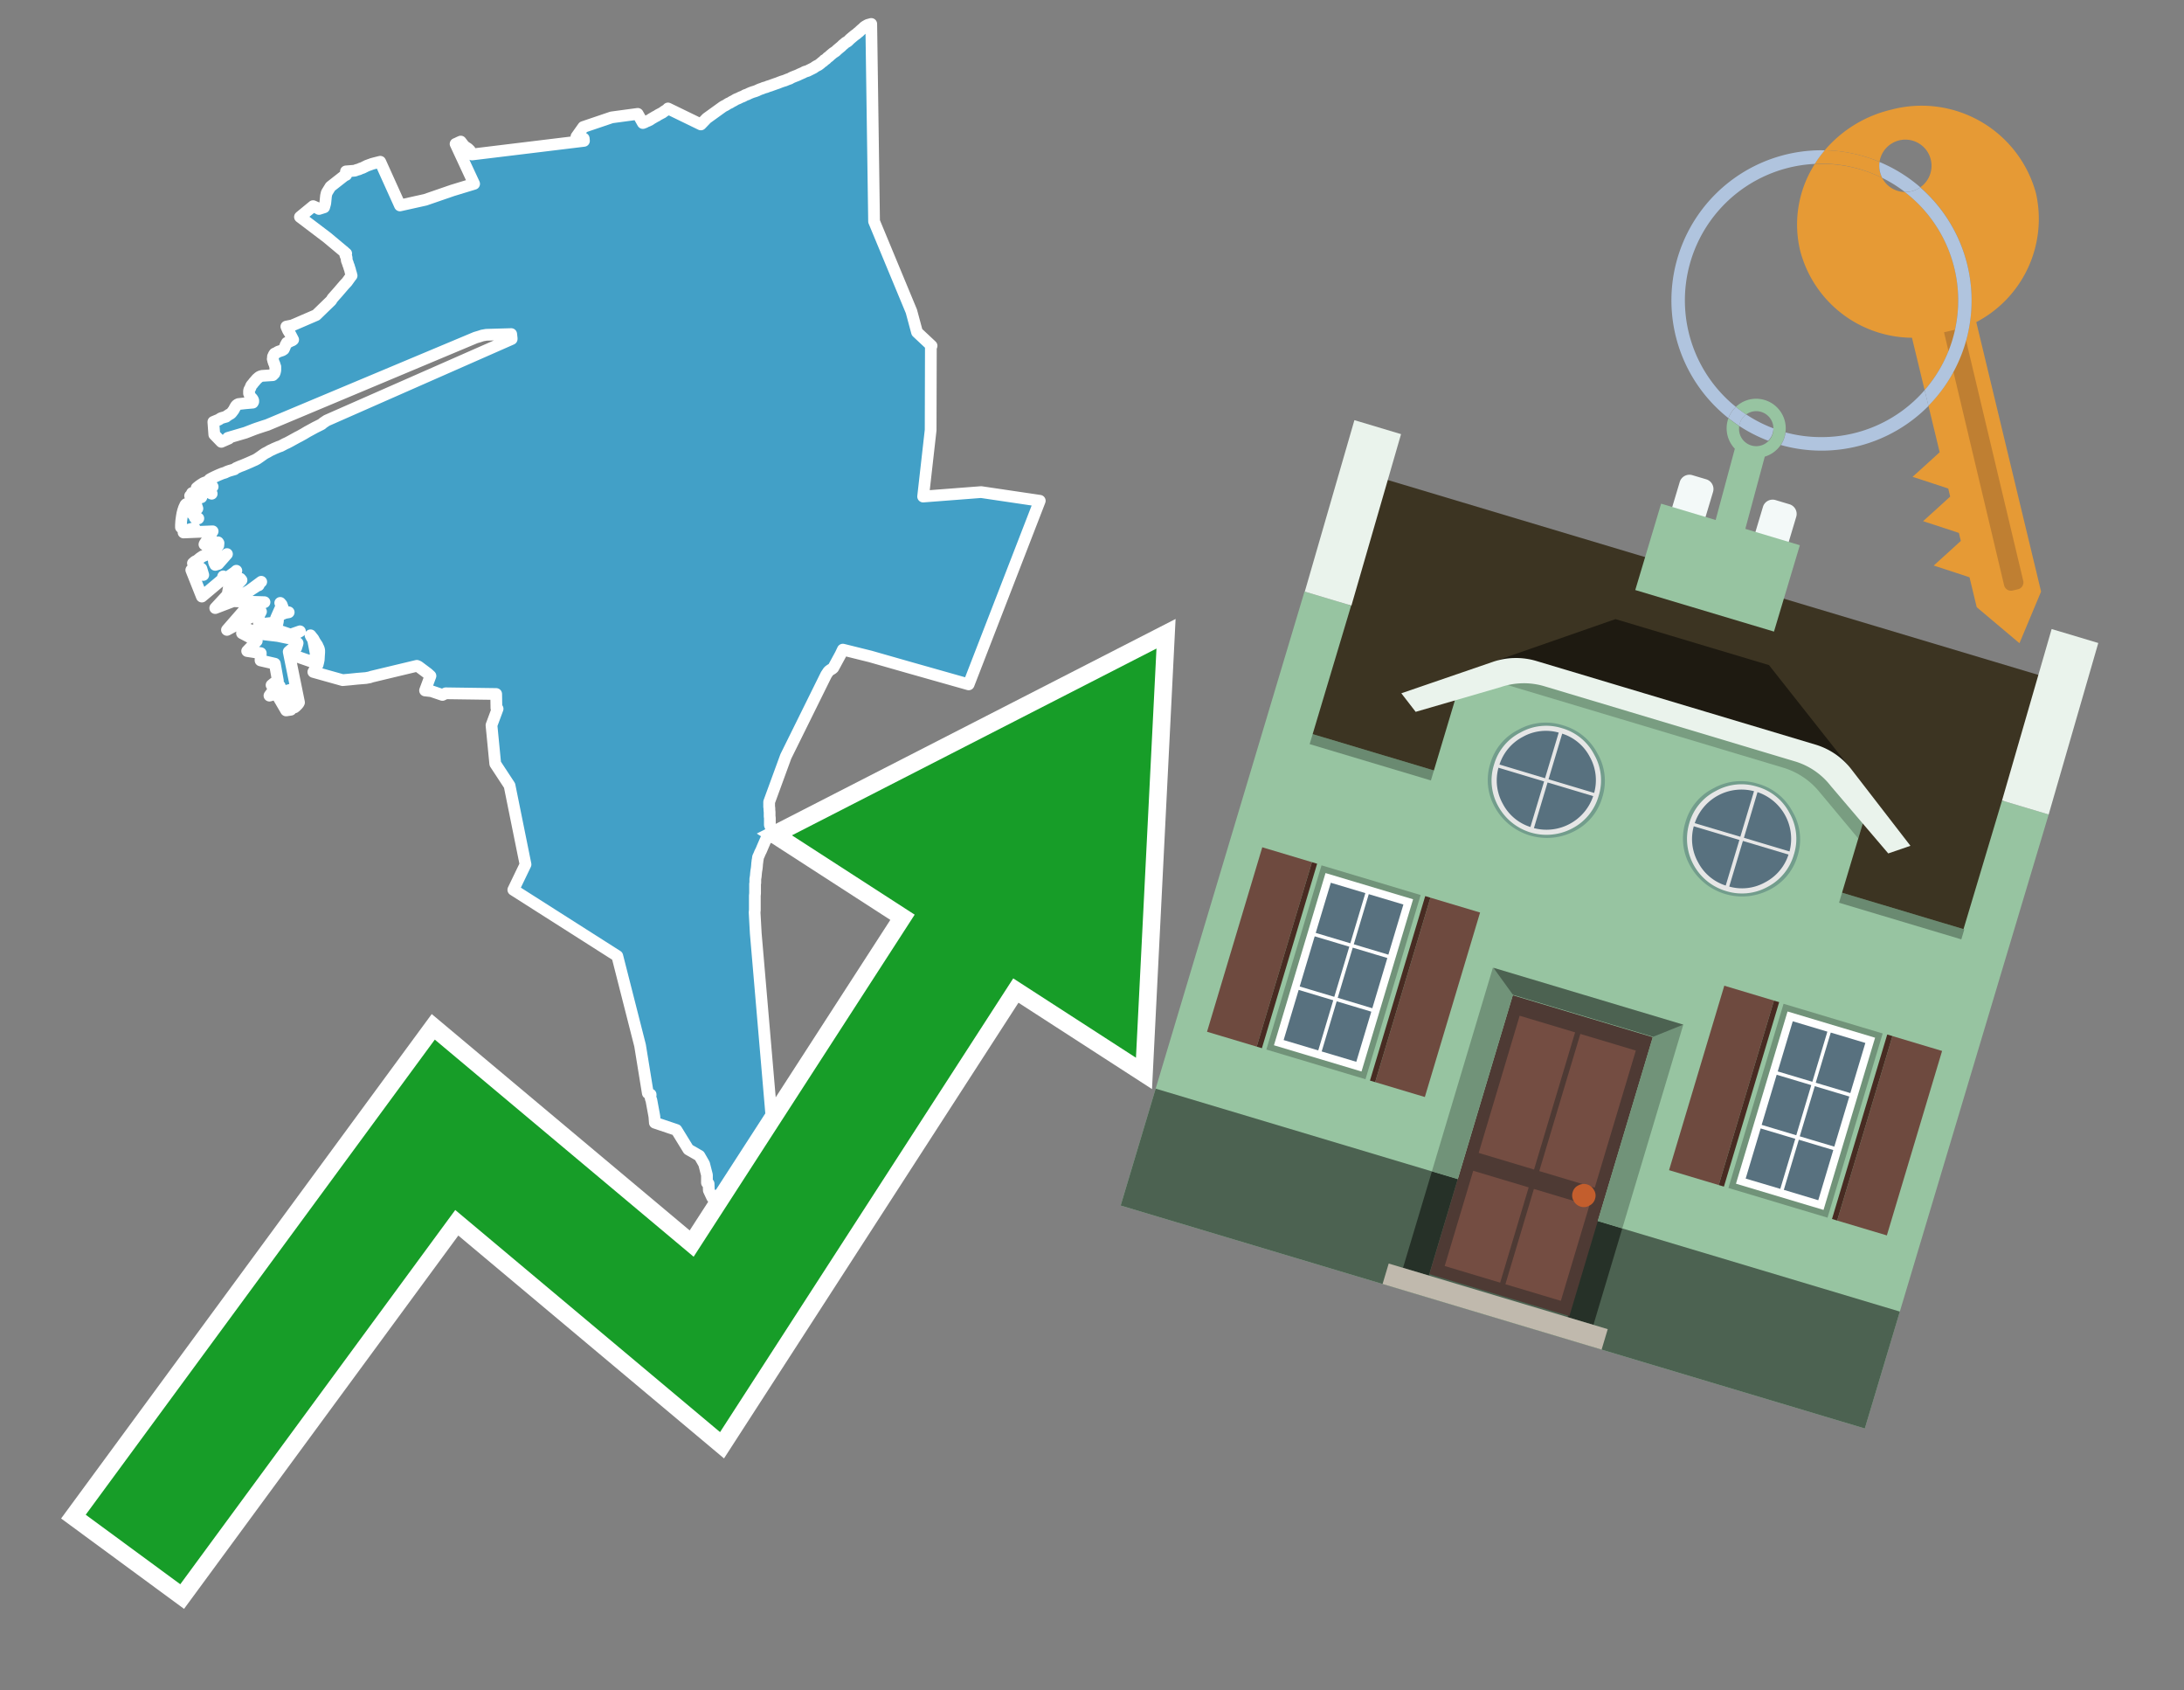 <svg id="Text" xmlns="http://www.w3.org/2000/svg" width="93.05" height="72" viewBox="0 0 93.05 72"><rect x="0" y="0" width="93.05" height="72" fill="#808080" stroke="none"/><polygon points="9.13,18.51 9.09,17.97 9.33,17.87 9.37,17.84 9.42,17.81 9.52,17.78 9.63,17.75 9.66,17.72 9.71,17.69 9.75,17.66 9.81,17.63 9.85,17.6 9.89,17.55 9.92,17.51 9.95,17.47 9.98,17.42 9.99,17.39 10.02,17.35 10.03,17.32 10.06,17.28 10.1,17.24 10.16,17.21 10.43,17.18 10.77,17.15 10.79,17.11 10.79,17.06 10.77,17.01 10.74,16.97 10.71,16.94 10.68,16.91 10.65,16.87 10.64,16.83 10.63,16.8 10.61,16.76 10.61,16.72 10.61,16.68 10.61,16.65 10.62,16.61 10.63,16.58 10.66,16.54 10.68,16.49 10.69,16.45 10.73,16.39 10.76,16.36 10.79,16.32 10.82,16.28 10.85,16.25 10.88,16.21 10.91,16.18 10.94,16.14 10.98,16.11 11.01,16.08 11.07,16.04 11.16,16.01 11.62,15.98 11.65,15.95 11.69,15.91 11.71,15.86 11.72,15.82 11.73,15.77 11.73,15.73 11.73,15.68 11.73,15.65 11.73,15.62 11.71,15.57 11.7,15.53 11.69,15.5 11.67,15.46 11.66,15.43 11.65,15.4 11.64,15.37 11.63,15.32 11.62,15.29 11.63,15.24 11.63,15.19 11.65,15.15 11.67,15.1 11.7,15.06 11.77,15.03 11.85,14.98 11.94,14.95 12.03,14.92 12.09,14.88 12.11,14.84 12.14,14.77 12.17,14.69 12.2,14.64 12.22,14.6 12.3,14.57 12.37,14.53 12.45,14.5 12.49,14.47 12.35,14.2 12.27,14.07 12.2,13.91 12.45,13.86 13.47,13.42 14.11,12.8 14.17,12.7 14.2,12.67 14.26,12.6 14.35,12.5 14.42,12.42 14.66,12.14 14.79,12 14.81,11.97 14.94,11.79 14.98,11.74 14.97,11.71 14.96,11.66 14.95,11.63 14.93,11.57 14.92,11.52 14.9,11.45 14.88,11.4 14.87,11.35 14.84,11.28 14.83,11.25 14.82,11.21 14.8,11.16 14.78,11.11 14.77,11.07 14.77,11.04 14.77,11.01 14.77,10.98 14.76,10.95 14.73,10.91 14.72,10.88 14.71,10.85 14.75,10.8 14.69,10.75 14.65,10.71 14.61,10.68 13.94,10.12 12.78,9.24 13.34,8.78 13.52,8.86 13.59,8.9 13.81,8.83 13.85,8.69 13.86,8.64 13.89,8.34 13.92,8.21 14.08,7.95 14.68,7.48 14.75,7.45 14.74,7.39 14.74,7.35 14.74,7.3 15.12,7.27 15.19,7.24 15.3,7.21 15.36,7.18 15.45,7.15 15.51,7.12 15.57,7.09 15.63,7.06 15.74,7.02 15.85,6.98 15.96,6.95 16.08,6.92 16.2,6.89 17.04,8.75 18.12,8.51 19.28,8.11 20.2,7.83 19.41,6.13 19.48,6.1 19.54,6.07 19.63,6.03 19.73,6.16 19.76,6.21 19.82,6.25 19.86,6.28 19.91,6.31 19.95,6.34 19.98,6.37 20.02,6.41 20.03,6.44 20.06,6.48 20.07,6.51 20.1,6.55 20.11,6.58 24.88,6 24.87,5.9 24.56,5.82 24.85,5.41 26.06,5 27.17,4.85 27.39,5.24 27.47,5.21 27.52,5.18 27.6,5.15 27.7,5.1 27.74,5.07 27.91,4.97 27.99,4.93 28.03,4.9 28.18,4.82 28.24,4.79 28.27,4.76 28.35,4.71 28.43,4.66 28.46,4.62 29.86,5.3 30.11,5.04 30.79,4.55 30.84,4.52 30.92,4.48 31.03,4.41 31.1,4.38 31.18,4.33 31.26,4.29 31.31,4.26 31.36,4.23 31.46,4.19 31.56,4.14 31.64,4.11 31.7,4.08 31.75,4.05 31.84,4.02 31.92,3.98 31.99,3.95 32.07,3.92 32.17,3.89 32.25,3.86 32.31,3.83 32.38,3.8 32.47,3.77 32.54,3.74 32.65,3.71 32.72,3.68 32.82,3.65 32.9,3.62 33.04,3.57 33.13,3.54 33.23,3.5 33.31,3.47 33.44,3.43 33.56,3.38 33.65,3.35 33.7,3.32 33.76,3.29 33.86,3.25 33.94,3.22 34.01,3.19 34.07,3.16 34.14,3.13 34.23,3.09 34.28,3.06 34.41,3.02 34.47,2.99 34.53,2.96 34.59,2.93 34.67,2.89 34.71,2.86 34.77,2.82 34.87,2.77 34.91,2.74 34.95,2.71 35.03,2.64 35.08,2.61 35.12,2.56 35.18,2.53 35.23,2.48 35.27,2.44 35.32,2.41 35.37,2.36 35.43,2.31 35.49,2.26 35.55,2.22 35.61,2.18 35.66,2.13 35.73,2.07 35.84,1.98 35.87,1.95 35.91,1.91 35.95,1.88 36.03,1.81 36.09,1.78 36.13,1.75 36.21,1.67 36.28,1.61 36.4,1.51 36.47,1.46 36.51,1.43 36.55,1.39 36.61,1.35 36.64,1.31 36.68,1.28 36.71,1.25 36.77,1.2 36.82,1.15 36.88,1.11 36.97,1.06 37.12,1.02 37.24,9.43 38.83,13.26 39.07,14.15 39.69,14.73 39.66,14.8 39.65,18.32 39.33,21.15 41.8,20.96 44.3,21.33 41.27,29.15 38.69,28.42 37.08,27.96 35.91,27.67 35.81,27.88 35.5,28.45 35.45,28.49 35.38,28.53 35.34,28.56 35.3,28.59 35.2,28.74 33.48,32.22 32.77,34.16 32.77,34.22 32.77,34.27 32.77,34.32 32.77,34.37 32.78,34.42 32.78,34.49 32.79,34.6 32.79,34.66 32.79,34.77 32.8,34.84 32.8,34.91 32.8,34.96 32.8,35.03 32.8,35.11 32.8,35.14 32.82,35.19 32.84,35.23 32.87,35.28 32.89,35.33 32.92,35.38 32.95,35.43 32.98,35.48 33.01,35.52 32.93,35.57 32.86,35.61 32.81,35.64 32.76,35.67 32.65,35.72 32.63,35.76 32.61,35.8 32.48,36.1 32.46,36.15 32.43,36.22 32.39,36.3 32.37,36.34 32.36,36.37 32.33,36.44 32.3,36.5 32.29,36.54 32.29,36.57 32.28,36.63 32.27,36.66 32.27,36.72 32.26,36.76 32.25,36.9 32.24,36.99 32.22,37.11 32.21,37.2 32.2,37.32 32.19,37.38 32.18,37.44 32.18,37.48 32.18,37.55 32.18,37.6 32.17,37.65 32.17,37.7 32.17,37.77 32.17,37.84 32.17,37.94 32.17,37.99 32.17,38.05 32.16,38.15 32.16,38.25 32.16,38.34 32.16,38.41 32.16,38.48 32.16,38.55 32.16,38.6 32.16,38.69 32.16,38.76 32.15,38.86 32.2,39.76 32.88,47.69 33,50.14 30.87,50.82 30.34,51 30.2,50.7 30.19,50.42 30.12,50.38 30.12,50.05 30,49.58 29.8,49.23 29.33,48.96 28.82,48.13 27.9,47.82 27.88,47.56 27.87,47.5 27.75,46.85 27.73,46.81 27.72,46.76 27.71,46.69 27.72,46.66 27.72,46.62 27.6,46.56 27.27,44.53 26.3,40.72 21.87,37.9 22.39,36.82 21.71,33.46 21.1,32.53 20.94,30.89 21.2,30.19 21.15,30.16 21.14,29.56 18.99,29.53 18.85,29.6 18.38,29.44 18.11,29.41 18.34,28.79 18.23,28.69 18.19,28.66 17.83,28.39 17.76,28.36 15.84,28.82 15.75,28.85 15.59,28.88 15.22,28.91 14.93,28.94 14.6,28.97 13.35,28.62 13.53,28.32 13.56,28.2 13.58,28.1 13.59,27.93 13.6,27.79 13.6,27.7 13.58,27.62 13.54,27.54 13.52,27.49 13.42,27.34 13.35,27.21 13.3,27.15 13.23,27.06 13.26,27.12 13.34,27.25 13.49,28.04 13.41,28 13.44,28.16 13.44,28.24 12.32,27.85 12.62,27.59 12.67,27.43 12.68,27.39 12.65,27.46 12.3,27.76 12.74,29.92 12.72,29.96 12.68,30.01 12.6,30.09 12.55,30.13 12.45,30.06 12.41,29.89 12.4,29.86 12.4,29.83 12.4,29.79 12.4,29.75 12.4,29.72 12.39,30.23 12.19,30.26 11.84,29.66 12.21,29.5 12.37,29.38 11.48,29.63 11.69,29.34 11.84,29.27 11.92,29.22 11.71,29.3 11.57,29.18 11.68,29.09 11.75,29.05 11.84,29 11.71,28.27 11.1,28.13 11.11,27.82 10.53,27.73 10.94,27.3 10.31,26.97 10.35,26.92 10.44,26.86 10.56,26.8 11.08,27 11.84,27.09 12.27,27.18 12.78,26.89 12.38,27.03 11.59,26.76 11.62,26.72 11.67,26.68 11.76,26.63 11.82,26.56 11.84,26.46 11.85,26.3 11.86,26.26 11.92,26.19 12.02,26.16 12.13,26.11 12.3,26.08 11.99,26.02 12.01,25.99 12.04,25.94 12.04,25.86 12,25.75 11.94,25.68 12,25.79 11.76,26.33 11.79,26.39 11.78,26.51 11.03,26.59 11.03,26.22 11.12,26.05 9.67,26.83 10.55,25.82 11.09,25.72 11.27,25.65 10.01,25.61 10.13,25.53 10.24,25.44 10.31,25.38 10.38,25.33 10.48,25.27 10.6,25.19 10.76,25.08 10.87,25.01 10.94,24.96 11.02,24.93 11.05,24.87 11.08,24.82 11.13,24.78 10.63,25.15 10.37,25.3 10.15,25.49 10.06,25.56 9.17,25.9 9.89,25.12 9.97,25.05 10.29,24.71 10.24,24.65 9.71,25.24 9.83,24.58 9.85,24.52 9.94,24.46 9.97,24.43 10.03,24.35 10.07,24.31 9.99,24.38 9.65,24.62 9.51,24.55 9.47,24.68 8.6,25.41 8.15,24.28 8.38,24.19 8.43,24.15 8.44,24.25 8.66,24.49 8.58,24.22 8.44,24.12 8.22,23.99 8.3,23.92 8.4,23.87 8.52,23.77 8.64,23.69 8.72,23.66 8.76,23.63 8.84,23.57 9.07,23.73 9.1,23.8 9.12,23.96 9.17,24.06 9.3,24.02 9.67,23.6 9.37,23.84 9.01,23.54 8.99,23.48 8.97,23.43 9.09,23.4 9.15,23.35 9.24,23.32 9.26,23.28 9.3,23.24 9.31,23.13 9.29,23.1 8.71,23.19 8.72,23.16 8.78,23.07 8.85,23.02 8.85,22.96 8.88,22.87 8.98,22.83 8.99,22.77 9.01,22.71 9.06,22.63 7.82,22.68 8.22,22.57 8.27,22.52 8.29,22.49 7.89,22.6 7.71,22.46 7.71,22.36 7.72,22.2 7.73,22.12 7.75,21.98 7.77,21.87 7.8,21.75 7.84,21.63 7.9,21.5 7.93,21.47 8.13,21.81 8.25,21.95 8.3,22.01 8.3,22.05 8.45,22.08 8.23,21.91 8.17,21.84 8.14,21.78 8.1,21.7 8.08,21.57 8.32,21.54 8.39,21.6 8.41,21.66 8.31,21.36 8.36,21.41 8.1,21.12 8.14,21.09 8.18,21 8.58,21.18 8.45,20.92 8.51,20.89 8.67,20.86 9.02,21.03 8.69,20.82 8.38,20.78 8.48,20.7 8.55,20.65 8.66,20.58 8.73,20.55 8.82,20.52 9.06,20.73 8.88,20.48 8.93,20.42 9.02,20.37 9.12,20.32 9.27,20.25 9.34,20.22 9.46,20.17 9.59,20.13 9.67,20.09 9.78,20.05 9.99,19.99 10.05,19.94 10.23,19.86 10.34,19.82 10.53,19.74 10.69,19.67 10.8,19.62 10.87,19.59 10.96,19.54 11.09,19.45 11.23,19.35 11.29,19.31 11.39,19.26 11.51,19.19 11.62,19.14 11.68,19.11 11.87,19.03 11.96,19 12.15,18.9 12.24,18.86 12.39,18.78 12.48,18.73 12.68,18.62 12.76,18.58 12.94,18.48 13.09,18.39 13.42,18.21 13.58,18.13 13.7,18.07 13.77,18.01 13.92,17.91 21.8,14.44 21.8,14.41 21.78,14.23 20.72,14.26 20.55,14.29 20.43,14.33 20.26,14.38 11.39,18.1 11.2,18.16 10.93,18.25 10.82,18.29 10.46,18.43 9.71,18.65 9.75,18.68 9.43,18.82 " fill="#42a0c7" stroke="#fff" stroke-linejoin="round" stroke-width="0.5"/><polygon points="49.272 27.624 33.741 35.58 38.97 38.959 29.553 53.529 18.525 44.281 3.652 64.518 7.681 67.479 19.396 51.538 30.678 60.999 43.169 41.673 48.398 45.053 49.272 27.624" fill="none" stroke="#fff" stroke-miterlimit="10" stroke-width="1.5"/><polygon points="49.272 27.624 33.741 35.58 38.97 38.959 29.553 53.529 18.525 44.281 3.652 64.518 7.681 67.479 19.396 51.538 30.678 60.999 43.169 41.673 48.398 45.053 49.272 27.624" fill="#179d28"/><path d="M80.19,7.577a1.16,1.16,0,0,1-.094-.251,1.114,1.114,0,0,1-.018-.429A6.367,6.367,0,0,0,77.743,6.4a5.269,5.269,0,0,0-.423.577c.1,0,.192-.007.288-.007A5.794,5.794,0,0,1,80.19,7.577Z" fill="#e69a35"/><path d="M77.608,6.4A6.394,6.394,0,0,0,73.64,17.81a1.26,1.26,0,0,1,.317-.48A5.821,5.821,0,0,1,77.32,6.981a5.269,5.269,0,0,1,.423-.577Z" fill="#b0c4de"/><path d="M84.2,13.72a4.962,4.962,0,0,0,2.545-5.48,5.047,5.047,0,0,0-6.179-3.566A5.322,5.322,0,0,0,77.743,6.4a6.367,6.367,0,0,1,2.335.493,1.114,1.114,0,1,1,1.736,1.084,6.392,6.392,0,0,1,.347,9.3l.479,1.985-.438.4-.716.648.92.3.6.2.082.341-.438.4-.716.648.92.3.605.2.082.341-.438.4-.716.649.92.3.605.2.307,1.274,1.821,1.534.921-2.2Z" fill="#e69a35"/><path d="M81.154,8.179a1.115,1.115,0,0,1-.964-.6,5.794,5.794,0,0,0-2.582-.6c-.1,0-.192,0-.288.007a4.783,4.783,0,0,0-.625,3.685,4.962,4.962,0,0,0,4.765,3.715L82,16.617a5.82,5.82,0,0,0-.846-8.438Z" fill="#e69a35"/><path d="M74.1,18.142a6.386,6.386,0,0,0,1.232.63.73.73,0,0,0,.224-.527h0a5.783,5.783,0,0,1-1.159-.593A.733.733,0,0,0,74.1,18.142Z" fill="#b0c4de"/><path d="M74.4,17.652q-.228-.152-.44-.322a1.26,1.26,0,0,0-.317.48c.148.117.3.228.46.332A.733.733,0,0,1,74.4,17.652Z" fill="#b0c4de"/><path d="M74.824,16.984a1.257,1.257,0,0,0-.867.346c.141.114.288.222.44.322a.731.731,0,0,1,1.159.593h0a.732.732,0,1,1-1.463,0,.7.7,0,0,1,.007-.1c-.158-.1-.312-.215-.46-.332a1.258,1.258,0,0,0,.273,1.3l-.979,3.635,1.275.341.98-3.639a1.266,1.266,0,0,0,.681-.5,1.249,1.249,0,0,0,.2-.538,1.328,1.328,0,0,0,.012-.168A1.262,1.262,0,0,0,74.824,16.984Z" fill="#97c4a1"/><path d="M85.974,25.1l-.226.053a.3.3,0,0,1-.362-.223l-2.56-10.777.81-.193L86.2,24.736A.3.3,0,0,1,85.974,25.1Z" fill="#bf7f32"/><path d="M80.1,7.326a1.16,1.16,0,0,0,.094.251,5.833,5.833,0,0,1,.964.6,1.137,1.137,0,0,0,.287-.031,1.108,1.108,0,0,0,.373-.167A6.371,6.371,0,0,0,80.078,6.9,1.114,1.114,0,0,0,80.1,7.326Z" fill="#b0c4de"/><path d="M77.608,18.618a5.836,5.836,0,0,1-1.534-.2,1.24,1.24,0,0,1-.2.537,6.4,6.4,0,0,0,6.291-1.666L82,16.617A5.807,5.807,0,0,1,77.608,18.618Z" fill="#b0c4de"/><path d="M81.814,7.981a1.108,1.108,0,0,1-.373.167,1.137,1.137,0,0,1-.287.031A5.82,5.82,0,0,1,82,16.617l.161.667a6.392,6.392,0,0,0-.347-9.3Z" fill="#b0c4de"/><polygon points="83.79 39.753 55.78 31.364 58.988 20.404 86.964 28.783 83.79 39.753 83.79 39.753" fill="#3c3422" fill-rule="evenodd"/><polygon points="81.705 53.32 87.284 34.692 85.297 34.097 83.656 39.575 55.926 31.269 57.567 25.791 55.579 25.196 47.746 51.348 79.451 60.844 81.705 53.32" fill="#97c4a1" fill-rule="evenodd"/><rect x="69.522" y="21.148" width="0.444" height="28.983" transform="translate(15.592 92.226) rotate(-73.326)" opacity="0.3"/><polygon points="87.284 34.692 85.297 34.097 87.411 26.793 89.398 27.388 87.284 34.692 87.284 34.692" fill="#eaf3ec" fill-rule="evenodd"/><polygon points="57.578 25.794 55.591 25.199 57.705 17.896 59.692 18.491 57.578 25.794 57.578 25.794" fill="#eaf3ec" fill-rule="evenodd"/><polygon points="79.451 60.844 80.943 55.865 49.238 46.369 47.747 51.348 79.451 60.844 79.451 60.844" fill="#4c6251" fill-rule="evenodd"/><path d="M71.566,20.528l-.522,1.743,1.418.425.523-1.744a.432.432,0,0,0-.289-.536l-.593-.177A.431.431,0,0,0,71.566,20.528Z" fill="#f3f9f8" fill-rule="evenodd"/><path d="M75.111,21.589l-.522,1.743,1.418.425.522-1.743a.43.43,0,0,0-.289-.536l-.593-.178A.43.43,0,0,0,75.111,21.589Z" fill="#f3f9f8" fill-rule="evenodd"/><polygon points="75.368 28.329 68.829 26.37 63.807 28.121 78.733 32.591 75.368 28.329" fill="#1e1a11"/><polygon points="78.248 32.422 64.442 28.287 62.236 28.998 60.064 36.247 77.453 41.455 79.651 34.116 78.248 32.422" fill="#97c4a1"/><path d="M77.74,32.516S65.088,28.725,65,28.7l-.938.43,11.892,3.562a3.175,3.175,0,0,1,1.532,1l1.685,2.02.327-1.09Z" fill-rule="evenodd" opacity="0.2"/><path d="M77.35,31.716,65.458,28.154a3.041,3.041,0,0,0-1.854.037l-3.9,1.339.611.79,3.626-1.054a3.045,3.045,0,0,1,1.855-.037l10.673,3.2A3.028,3.028,0,0,1,78,33.477l2.45,2.874.945-.325-2.518-3.26A3.036,3.036,0,0,0,77.35,31.716Z" fill="#eaf3ec"/><polygon points="76.683 23.223 70.773 21.453 69.671 25.132 75.581 26.902 76.683 23.223 76.683 23.223" fill="#97c4a1" fill-rule="evenodd"/><g id="Symbol_9_0_Layer2_0_MEMBER_8_MEMBER_21_MEMBER_0_FILL" data-name="Symbol 9 0 Layer2 0 MEMBER 8 MEMBER 21 MEMBER 0 FILL"><path d="M66.584,30.892a2.39,2.39,0,0,0-1.891.189,2.317,2.317,0,0,0-1.2,1.448A2.345,2.345,0,0,0,63.7,34.4a2.528,2.528,0,0,0,3.367,1.008,2.339,2.339,0,0,0,1.2-1.447,2.313,2.313,0,0,0-.208-1.87A2.394,2.394,0,0,0,66.584,30.892Z" fill="#729d8c"/></g><g id="Symbol_9_0_Layer2_0_MEMBER_8_MEMBER_21_MEMBER_1_FILL" data-name="Symbol 9 0 Layer2 0 MEMBER 8 MEMBER 21 MEMBER 1 FILL"><path d="M66.547,31.016a2.241,2.241,0,0,0-1.769.185,2.213,2.213,0,0,0-1.127,1.376,2.239,2.239,0,0,0,.185,1.768,2.341,2.341,0,0,0,3.145.942,2.234,2.234,0,0,0,1.126-1.376,2.207,2.207,0,0,0-.185-1.768A2.237,2.237,0,0,0,66.547,31.016Z" fill="#e6e6e6"/></g><g id="Symbol_9_0_Layer2_0_MEMBER_8_MEMBER_21_MEMBER_2_MEMBER_0_FILL" data-name="Symbol 9 0 Layer2 0 MEMBER 8 MEMBER 21 MEMBER 2 MEMBER 0 FILL"><path d="M65.787,33.284,63.843,32.7a2.036,2.036,0,0,0,.186,1.539,2.015,2.015,0,0,0,1.175.986Z" fill="#58717f"/></g><g id="Symbol_9_0_Layer2_0_MEMBER_8_MEMBER_21_MEMBER_2_MEMBER_1_FILL" data-name="Symbol 9 0 Layer2 0 MEMBER 8 MEMBER 21 MEMBER 2 MEMBER 1 FILL"><path d="M65.827,33.148l.582-1.944a2.01,2.01,0,0,0-1.523.178,2.037,2.037,0,0,0-1,1.183Z" fill="#58717f"/></g><g id="Symbol_9_0_Layer2_0_MEMBER_8_MEMBER_21_MEMBER_2_MEMBER_2_FILL" data-name="Symbol 9 0 Layer2 0 MEMBER 8 MEMBER 21 MEMBER 2 MEMBER 2 FILL"><path d="M67.878,33.91l-1.943-.582-.582,1.944a2.1,2.1,0,0,0,2.525-1.362Z" fill="#58717f"/></g><g id="Symbol_9_0_Layer2_0_MEMBER_8_MEMBER_21_MEMBER_2_MEMBER_3_FILL" data-name="Symbol 9 0 Layer2 0 MEMBER 8 MEMBER 21 MEMBER 2 MEMBER 3 FILL"><path d="M66.558,31.249l-.582,1.943,1.943.582a2.031,2.031,0,0,0-.186-1.539A2.009,2.009,0,0,0,66.558,31.249Z" fill="#58717f"/></g><g id="Symbol_9_0_Layer2_0_MEMBER_8_MEMBER_21_MEMBER_0_FILL-2" data-name="Symbol 9 0 Layer2 0 MEMBER 8 MEMBER 21 MEMBER 0 FILL"><path d="M74.9,33.384a2.4,2.4,0,0,0-1.891.189,2.316,2.316,0,0,0-1.2,1.448,2.341,2.341,0,0,0,.209,1.87A2.527,2.527,0,0,0,75.387,37.9a2.345,2.345,0,0,0,1.2-1.447,2.314,2.314,0,0,0-.209-1.87A2.389,2.389,0,0,0,74.9,33.384Z" fill="#729d8c"/></g><g id="Symbol_9_0_Layer2_0_MEMBER_8_MEMBER_21_MEMBER_1_FILL-2" data-name="Symbol 9 0 Layer2 0 MEMBER 8 MEMBER 21 MEMBER 1 FILL"><path d="M74.867,33.508a2.239,2.239,0,0,0-1.768.185,2.21,2.21,0,0,0-1.127,1.376,2.316,2.316,0,0,0,1.564,2.883,2.261,2.261,0,0,0,1.765-.173A2.237,2.237,0,0,0,76.428,36.4a2.209,2.209,0,0,0-.185-1.769A2.239,2.239,0,0,0,74.867,33.508Z" fill="#e6e6e6"/></g><g id="Symbol_9_0_Layer2_0_MEMBER_8_MEMBER_21_MEMBER_2_MEMBER_0_FILL-2" data-name="Symbol 9 0 Layer2 0 MEMBER 8 MEMBER 21 MEMBER 2 MEMBER 0 FILL"><path d="M74.107,35.776l-1.943-.582a2.031,2.031,0,0,0,.186,1.539,2.009,2.009,0,0,0,1.175.986Z" fill="#58717f"/></g><g id="Symbol_9_0_Layer2_0_MEMBER_8_MEMBER_21_MEMBER_2_MEMBER_1_FILL-2" data-name="Symbol 9 0 Layer2 0 MEMBER 8 MEMBER 21 MEMBER 2 MEMBER 1 FILL"><path d="M74.148,35.64,74.73,33.7a2.1,2.1,0,0,0-2.525,1.362Z" fill="#58717f"/></g><g id="Symbol_9_0_Layer2_0_MEMBER_8_MEMBER_21_MEMBER_2_MEMBER_2_FILL-2" data-name="Symbol 9 0 Layer2 0 MEMBER 8 MEMBER 21 MEMBER 2 MEMBER 2 FILL"><path d="M76.2,36.4l-1.943-.582-.582,1.944a2.015,2.015,0,0,0,1.523-.178A2.036,2.036,0,0,0,76.2,36.4Z" fill="#58717f"/></g><g id="Symbol_9_0_Layer2_0_MEMBER_8_MEMBER_21_MEMBER_2_MEMBER_3_FILL-2" data-name="Symbol 9 0 Layer2 0 MEMBER 8 MEMBER 21 MEMBER 2 MEMBER 3 FILL"><path d="M74.879,33.741,74.3,35.684l1.943.582a2.1,2.1,0,0,0-1.361-2.525Z" fill="#58717f"/></g><polygon points="51.426 43.946 53.542 44.58 55.896 36.723 53.78 36.089 51.426 43.946 51.426 43.946" fill="#6e4a3f" fill-rule="evenodd"/><polygon points="53.542 44.58 53.764 44.647 56.117 36.789 55.896 36.723 53.542 44.58 53.542 44.58" fill="#482b22" fill-rule="evenodd"/><polygon points="60.706 46.726 58.59 46.092 60.943 38.235 63.059 38.868 60.706 46.726 60.706 46.726" fill="#6e4a3f" fill-rule="evenodd"/><polygon points="58.59 46.092 58.368 46.026 60.722 38.168 60.943 38.235 58.59 46.092 58.59 46.092" fill="#482b22" fill-rule="evenodd"/><rect x="53.146" y="39.209" width="8.19" height="4.408" transform="translate(1.145 84.365) rotate(-73.326)" fill="#719379"/><polygon points="60.205 38.304 56.474 37.187 54.277 44.522 58.008 45.639 60.205 38.304 60.205 38.304" fill="#fff" fill-rule="evenodd"/><path d="M59.792,38.527l-.64,2.136-1.474-.442.639-2.135,1.475.441Zm-1.621-.485-.64,2.136-1.474-.442L56.7,37.6l1.474.442Zm-2.158,1.84,1.475.441-.64,2.136-1.474-.441.639-2.136Zm-.683,2.282,1.474.441-.639,2.136L54.69,44.3l.64-2.135Zm.981,2.621.639-2.136,1.475.442-.64,2.135-1.474-.441Zm2.158-1.84L56.994,42.5l.64-2.136,1.474.442-.639,2.136Z" fill="#58717f" fill-rule="evenodd"/><polygon points="80.39 52.621 78.274 51.988 80.628 44.13 82.743 44.764 80.39 52.621 80.39 52.621" fill="#6e4a3f" fill-rule="evenodd"/><polygon points="78.274 51.988 78.053 51.921 80.406 44.064 80.628 44.13 78.274 51.988 78.274 51.988" fill="#482b22" fill-rule="evenodd"/><polygon points="71.111 49.842 73.227 50.476 75.58 42.619 73.464 41.985 71.111 49.842 71.111 49.842" fill="#6e4a3f" fill-rule="evenodd"/><polygon points="73.227 50.476 73.448 50.542 75.802 42.685 75.58 42.619 73.227 50.476 73.227 50.476" fill="#482b22" fill-rule="evenodd"/><rect x="72.83" y="45.105" width="8.19" height="4.408" transform="translate(9.534 107.426) rotate(-73.326)" fill="#719379"/><polygon points="76.159 43.083 79.889 44.2 77.692 51.535 73.962 50.418 76.159 43.083 76.159 43.083" fill="#fff" fill-rule="evenodd"/><path d="M76.381,43.5l1.475.442-.64,2.135-1.475-.441.64-2.136ZM78,43.981l1.474.442-.64,2.136-1.474-.442L78,43.981Zm.791,2.724-.64,2.135L76.679,48.4l.64-2.136,1.474.442Zm-.684,2.282-.639,2.135L76,50.68l.64-2.135,1.474.442Zm-2.26,1.65L74.375,50.2l.639-2.135,1.475.441-.64,2.136Zm-.791-2.724.64-2.135,1.474.441-.639,2.136-1.475-.442Z" fill="#58717f" fill-rule="evenodd"/><polygon points="67.888 56.431 69.118 52.323 68.019 51.994 66.789 56.102 67.888 56.431 67.888 56.431" fill="#263128" fill-rule="evenodd"/><polygon points="60.877 54.331 62.108 50.223 61.007 49.894 59.776 54.002 60.877 54.331 60.877 54.331" fill="#263128" fill-rule="evenodd"/><g id="Symbol_9_0_Layer2_0_MEMBER_8_MEMBER_12_MEMBER_0_FILL" data-name="Symbol 9 0 Layer2 0 MEMBER 8 MEMBER 12 MEMBER 0 FILL"><path d="M70.418,44.178l-5.965-1.786L60.9,54.27l5.964,1.786Z" fill="#4e3a34"/></g><g id="Symbol_9_0_Layer2_0_MEMBER_8_MEMBER_12_MEMBER_1_MEMBER_0_FILL" data-name="Symbol 9 0 Layer2 0 MEMBER 8 MEMBER 12 MEMBER 1 MEMBER 0 FILL"><path d="M65.358,49.815l1.75-5.843-2.363-.708L63,49.107Z" fill="#744d42"/></g><g id="Symbol_9_0_Layer2_0_MEMBER_8_MEMBER_12_MEMBER_1_MEMBER_1_FILL" data-name="Symbol 9 0 Layer2 0 MEMBER 8 MEMBER 12 MEMBER 1 MEMBER 1 FILL"><path d="M67.331,44.039l-1.75,5.842,2.364.708,1.75-5.842Z" fill="#744d42"/></g><g id="Symbol_9_0_Layer2_0_MEMBER_8_MEMBER_12_MEMBER_2_MEMBER_0_FILL" data-name="Symbol 9 0 Layer2 0 MEMBER 8 MEMBER 12 MEMBER 2 MEMBER 0 FILL"><path d="M63.915,54.633l1.215-4.058-2.363-.707-1.215,4.057Z" fill="#744d42"/></g><g id="Symbol_9_0_Layer2_0_MEMBER_8_MEMBER_12_MEMBER_2_MEMBER_1_FILL" data-name="Symbol 9 0 Layer2 0 MEMBER 8 MEMBER 12 MEMBER 2 MEMBER 1 FILL"><path d="M66.5,55.407l1.215-4.057-2.363-.708L64.138,54.7Z" fill="#744d42"/></g><g id="Symbol_9_0_Layer2_0_MEMBER_8_MEMBER_13_FILL" data-name="Symbol 9 0 Layer2 0 MEMBER 8 MEMBER 13 FILL"><path d="M67.959,51.058a.439.439,0,0,0-.045-.367.487.487,0,0,0-.669-.2.445.445,0,0,0-.239.282.457.457,0,0,0,.041.378.481.481,0,0,0,.293.242.459.459,0,0,0,.377-.042A.453.453,0,0,0,67.959,51.058Z" fill="#c35e2d"/></g><g id="Symbol_9_0_Layer2_0_MEMBER_8_MEMBER_14_FILL" data-name="Symbol 9 0 Layer2 0 MEMBER 8 MEMBER 14 FILL"><path d="M64.557,42.047l-.951-.833-2.6,8.68,1.1.329Z" fill="#719379"/></g><g id="Symbol_9_0_Layer2_0_MEMBER_8_MEMBER_15_FILL" data-name="Symbol 9 0 Layer2 0 MEMBER 8 MEMBER 15 FILL"><path d="M71.718,43.643l-1.2.19L68.072,52.01l1.046.313Z" fill="#719379"/></g><g id="Symbol_9_0_Layer2_0_MEMBER_8_MEMBER_16_FILL" data-name="Symbol 9 0 Layer2 0 MEMBER 8 MEMBER 16 FILL"><path d="M63.627,41.22l.836,1.156,5.961,1.786,1.294-.519Z" fill="#4c6251"/></g><polygon points="58.905 54.69 59.166 53.819 68.498 56.614 68.237 57.485 58.905 54.69 58.905 54.69" fill="#c0b9ad" fill-rule="evenodd"/></svg>